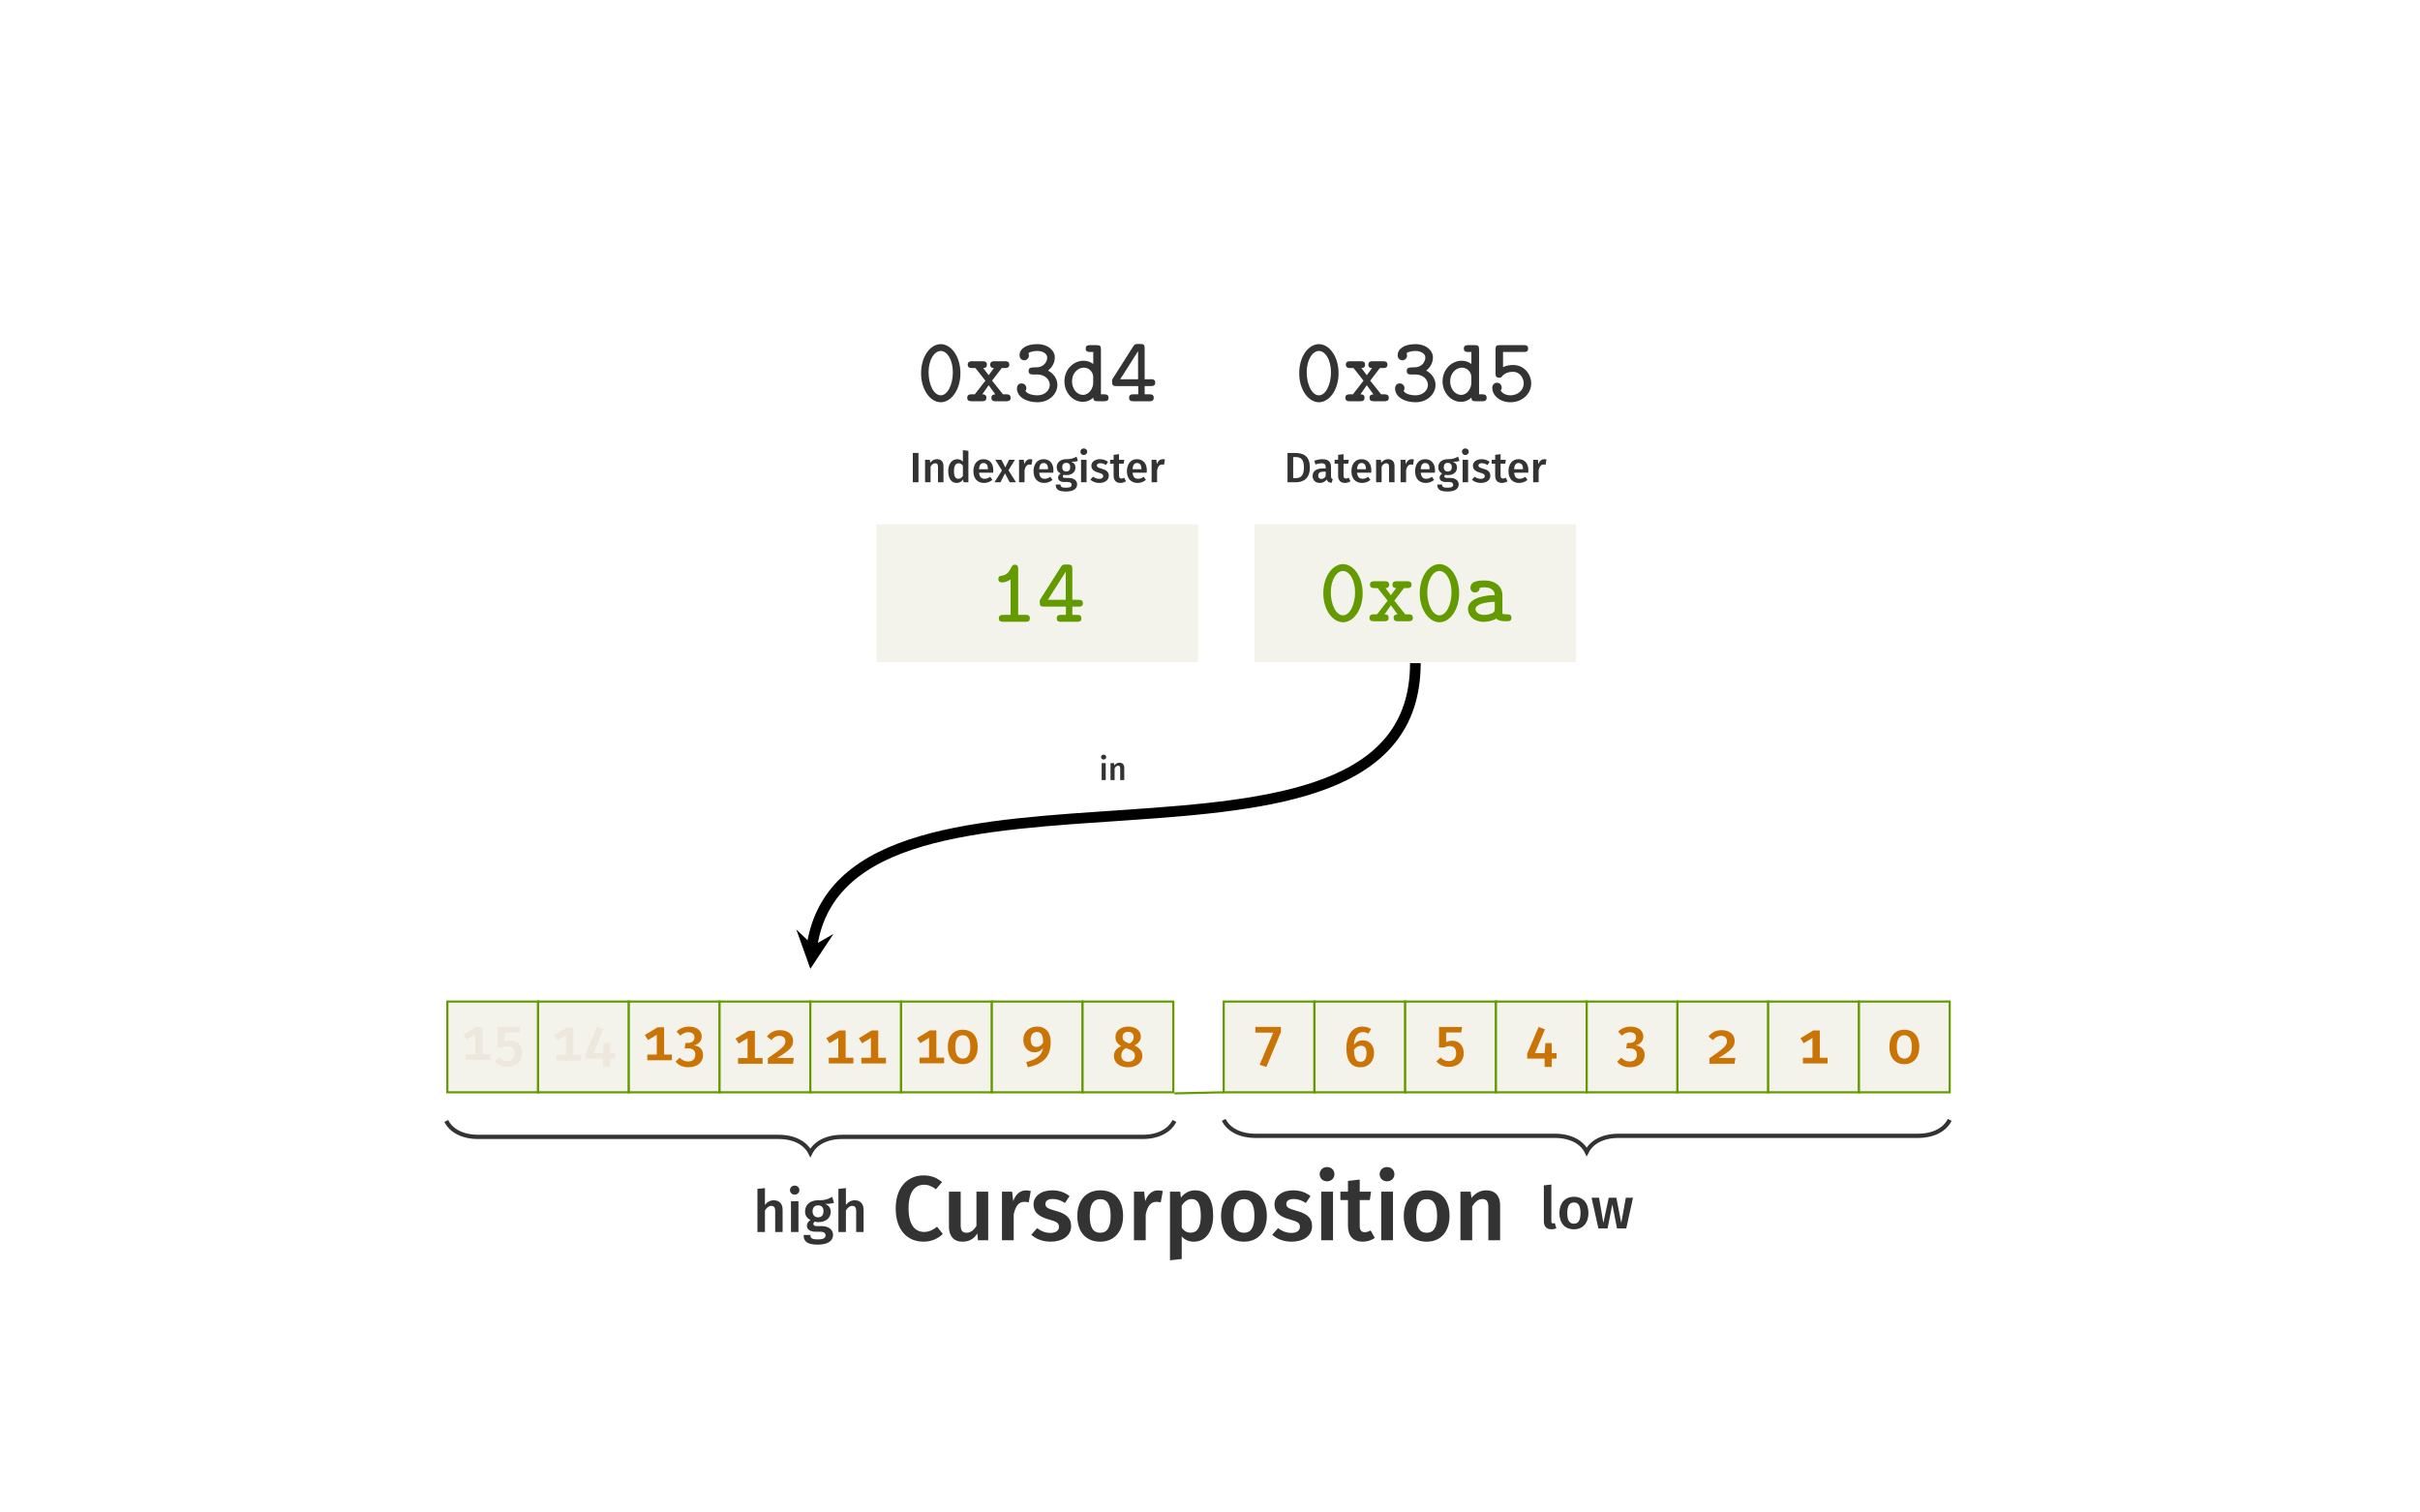 <?xml version="1.0" encoding="UTF-8"?>
<svg xmlns="http://www.w3.org/2000/svg" xmlns:xlink="http://www.w3.org/1999/xlink" width="453.54" height="283.46" viewBox="0 0 453.54 283.46">
<rect x="0" y="0" width="453.54" height="283.46" fill="#808080" stroke="none"/>
<defs>
<g>
<g id="glyph-0-0">
<path d="M 7.656 -0.641 C 7.656 -1.281 7.203 -1.297 6.875 -1.297 L 5.469 -1.297 L 5.469 -9.891 C 5.469 -10.203 5.438 -10.703 4.844 -10.703 C 4.438 -10.703 4.312 -10.469 4.203 -10.234 C 3.609 -8.891 2.797 -8.703 2.5 -8.656 C 2.172 -8.641 1.75 -8.578 1.75 -8 C 1.75 -7.469 2.125 -7.375 2.422 -7.375 C 2.734 -7.375 3.359 -7.453 4.047 -7.953 L 4.047 -1.297 L 2.656 -1.297 C 2.328 -1.297 1.844 -1.281 1.844 -0.641 C 1.844 -0.016 2.344 0 2.656 0 L 6.875 0 C 7.188 0 7.656 -0.016 7.656 -0.641 Z M 7.656 -0.641 "/>
</g>
<g id="glyph-0-1">
<path d="M 8.562 -3.484 C 8.562 -4.109 8.078 -4.125 7.75 -4.125 L 6.578 -4.125 L 6.578 -9.906 C 6.578 -10.562 6.438 -10.734 5.75 -10.734 L 5.281 -10.734 C 4.828 -10.734 4.719 -10.688 4.453 -10.312 L 0.641 -4.312 C 0.469 -4.062 0.469 -4.016 0.469 -3.641 C 0.469 -2.984 0.656 -2.844 1.281 -2.844 L 5.375 -2.844 L 5.375 -1.297 L 4.453 -1.297 C 4.125 -1.297 3.656 -1.281 3.656 -0.641 C 3.656 -0.016 4.156 0 4.453 0 L 7.469 0 C 7.781 0 8.281 -0.016 8.281 -0.641 C 8.281 -1.281 7.812 -1.297 7.469 -1.297 L 6.578 -1.297 L 6.578 -2.844 L 7.75 -2.844 C 8.062 -2.844 8.562 -2.859 8.562 -3.484 Z M 5.344 -4.125 L 2 -4.125 L 5.344 -9.391 Z M 5.344 -4.125 "/>
</g>
<g id="glyph-0-2">
<path d="M 8.203 -5.25 C 8.203 -8.469 6.406 -10.703 4.516 -10.703 C 2.578 -10.703 0.828 -8.422 0.828 -5.266 C 0.828 -2.047 2.625 0.188 4.516 0.188 C 6.438 0.188 8.203 -2.094 8.203 -5.25 Z M 6.781 -5.438 C 6.781 -3.047 5.766 -1.109 4.516 -1.109 C 3.25 -1.109 2.234 -3.047 2.234 -5.438 C 2.234 -7.797 3.328 -9.422 4.516 -9.422 C 5.688 -9.422 6.781 -7.797 6.781 -5.438 Z M 6.781 -5.438 "/>
</g>
<g id="glyph-0-3">
<path d="M 8.578 -0.641 C 8.578 -1.281 8.062 -1.297 7.75 -1.297 L 7.141 -1.297 L 5.094 -3.859 L 6.906 -6.219 L 7.5 -6.219 C 7.797 -6.219 8.328 -6.234 8.328 -6.859 C 8.328 -7.469 7.812 -7.5 7.5 -7.5 L 5.547 -7.5 C 5.25 -7.5 4.75 -7.469 4.75 -6.875 C 4.75 -6.359 5.031 -6.234 5.438 -6.219 L 4.453 -4.875 L 3.438 -6.219 C 3.844 -6.234 4.125 -6.359 4.125 -6.875 C 4.125 -7.469 3.641 -7.5 3.328 -7.5 L 1.359 -7.5 C 1.047 -7.5 0.531 -7.469 0.531 -6.859 C 0.531 -6.234 1.062 -6.219 1.359 -6.219 L 1.969 -6.219 L 3.844 -3.859 L 1.859 -1.297 L 1.25 -1.297 C 0.953 -1.297 0.438 -1.281 0.438 -0.641 C 0.438 -0.016 0.969 0 1.25 0 L 3.219 0 C 3.531 0 4.031 -0.016 4.031 -0.641 C 4.031 -1.172 3.734 -1.281 3.266 -1.297 L 4.453 -3 L 5.703 -1.297 C 5.266 -1.25 4.969 -1.156 4.969 -0.641 C 4.969 -0.016 5.469 0 5.781 0 L 7.75 0 C 8.047 0 8.578 -0.016 8.578 -0.641 Z M 8.578 -0.641 "/>
</g>
<g id="glyph-0-4">
<path d="M 8.297 -3.047 C 8.297 -4.219 7.578 -5.203 6.547 -5.75 C 7.391 -6.391 7.812 -7.312 7.812 -8.219 C 7.812 -9.5 6.547 -10.703 4.531 -10.703 C 2.406 -10.703 1.203 -9.812 1.203 -8.609 C 1.203 -7.953 1.703 -7.672 2.094 -7.672 C 2.516 -7.672 2.969 -8.031 2.969 -8.578 C 2.969 -8.766 2.906 -8.906 2.859 -9 C 3.375 -9.422 4.406 -9.422 4.547 -9.422 C 5.594 -9.422 6.391 -8.891 6.391 -8.203 C 6.391 -7.719 6.172 -7.188 5.734 -6.828 C 5.219 -6.422 4.828 -6.359 4.25 -6.359 C 3.172 -6.359 2.906 -6.219 2.906 -5.672 C 2.906 -5.031 3.391 -5.016 3.719 -5.016 L 4.5 -5.016 C 6.062 -5.016 6.875 -3.984 6.875 -3.047 C 6.875 -2.078 5.969 -1.109 4.547 -1.109 C 3.922 -1.109 2.766 -1.25 2.312 -1.922 C 2.391 -2.031 2.484 -2.188 2.484 -2.469 C 2.484 -2.938 2.094 -3.344 1.594 -3.344 C 1.156 -3.344 0.719 -3.047 0.719 -2.406 C 0.719 -0.859 2.391 0.188 4.547 0.188 C 6.828 0.188 8.297 -1.422 8.297 -3.047 Z M 8.297 -3.047 "/>
</g>
<g id="glyph-0-5">
<path d="M 8.844 -0.656 C 8.844 -1.281 8.328 -1.297 8.047 -1.297 L 7.422 -1.297 L 7.422 -9.688 C 7.422 -10.312 7.297 -10.516 6.609 -10.516 L 5.391 -10.516 C 5.062 -10.516 4.562 -10.5 4.562 -9.859 C 4.562 -9.25 5.078 -9.234 5.375 -9.234 L 5.984 -9.234 L 5.984 -6.984 C 5.453 -7.391 4.828 -7.594 4.172 -7.594 C 2.266 -7.594 0.578 -5.953 0.578 -3.734 C 0.578 -1.578 2.172 0.109 4.016 0.109 C 4.859 0.109 5.516 -0.234 5.984 -0.672 C 6.031 -0.188 6.125 0 6.797 0 L 8.031 0 C 8.344 0 8.844 -0.016 8.844 -0.656 Z M 5.969 -3.391 C 5.969 -2.516 5.266 -1.188 4.062 -1.188 C 2.922 -1.188 2 -2.328 2 -3.734 C 2 -5.266 3.094 -6.297 4.219 -6.297 C 5.219 -6.297 5.969 -5.438 5.969 -4.578 Z M 5.969 -3.391 "/>
</g>
<g id="glyph-0-6">
<path d="M 8.969 -0.656 C 8.969 -1.281 8.469 -1.297 8.156 -1.297 C 7.656 -1.297 7.422 -1.344 7.281 -1.391 L 7.281 -4.922 C 7.281 -6.172 6.359 -7.641 3.844 -7.641 C 3.062 -7.641 1.281 -7.594 1.281 -6.281 C 1.281 -5.703 1.688 -5.391 2.156 -5.391 C 2.438 -5.391 3.016 -5.562 3.031 -6.297 C 3.031 -6.297 3.578 -6.359 3.859 -6.359 C 5 -6.359 5.797 -5.922 5.859 -4.906 C 2.875 -4.844 0.828 -3.922 0.828 -2.297 C 0.828 -1.062 1.922 0.109 3.734 0.109 C 4.344 0.109 5.359 -0.016 6.141 -0.5 C 6.578 -0.031 7.359 0 7.984 0 C 8.562 0 8.969 -0.031 8.969 -0.656 Z M 5.844 -2.375 C 5.844 -2.047 5.844 -1.719 5.266 -1.469 C 4.688 -1.188 3.953 -1.188 3.828 -1.188 C 2.875 -1.188 2.234 -1.688 2.234 -2.297 C 2.234 -3.047 3.594 -3.562 5.844 -3.656 Z M 5.844 -2.375 "/>
</g>
<g id="glyph-0-7">
<path d="M 8.156 -3.328 C 8.156 -5.078 6.812 -6.797 4.766 -6.797 C 4.219 -6.797 3.531 -6.703 2.875 -6.391 L 2.875 -9.234 L 6.781 -9.234 C 7.078 -9.234 7.578 -9.25 7.578 -9.859 C 7.578 -10.5 7.109 -10.516 6.781 -10.516 L 2.25 -10.516 C 1.594 -10.516 1.469 -10.344 1.469 -9.688 L 1.469 -5.234 C 1.469 -4.875 1.484 -4.406 2.141 -4.406 C 2.5 -4.406 2.578 -4.516 2.734 -4.719 C 3.172 -5.219 3.828 -5.516 4.75 -5.516 C 6.047 -5.516 6.75 -4.344 6.75 -3.328 C 6.75 -2.047 5.609 -1.109 4.266 -1.109 C 3.859 -1.109 2.891 -1.219 2.422 -2.016 C 2.516 -2.125 2.625 -2.266 2.625 -2.562 C 2.625 -3.141 2.156 -3.469 1.734 -3.469 C 1.453 -3.469 0.859 -3.281 0.859 -2.516 C 0.859 -1.062 2.312 0.188 4.266 0.188 C 6.453 0.188 8.156 -1.391 8.156 -3.328 Z M 8.156 -3.328 "/>
</g>
<g id="glyph-1-0">
<path d="M 1.703 -5.5 L 0.641 -5.5 L 0.641 0 L 1.703 0 Z M 1.703 -5.5 "/>
</g>
<g id="glyph-1-1">
<path d="M 2.844 -4.328 C 2.312 -4.328 1.891 -4.094 1.562 -3.672 L 1.484 -4.219 L 0.594 -4.219 L 0.594 0 L 1.625 0 L 1.625 -2.938 C 1.859 -3.328 2.141 -3.562 2.5 -3.562 C 2.828 -3.562 3.016 -3.422 3.016 -2.891 L 3.016 0 L 4.047 0 L 4.047 -3.047 C 4.047 -3.859 3.609 -4.328 2.844 -4.328 Z M 2.844 -4.328 "/>
</g>
<g id="glyph-1-2">
<path d="M 3.094 -6.016 L 3.094 -3.875 C 2.844 -4.141 2.484 -4.328 2.047 -4.328 C 1 -4.328 0.344 -3.406 0.344 -2.109 C 0.344 -0.766 0.891 0.125 1.938 0.125 C 2.484 0.125 2.891 -0.156 3.141 -0.531 L 3.219 0 L 4.125 0 L 4.125 -5.906 Z M 2.234 -0.656 C 1.734 -0.656 1.422 -1.031 1.422 -2.109 C 1.422 -3.125 1.766 -3.562 2.297 -3.562 C 2.641 -3.562 2.875 -3.391 3.094 -3.125 L 3.094 -1.188 C 2.859 -0.844 2.609 -0.656 2.234 -0.656 Z M 2.234 -0.656 "/>
</g>
<g id="glyph-1-3">
<path d="M 4.078 -2.203 C 4.078 -3.531 3.391 -4.328 2.219 -4.328 C 1.016 -4.328 0.344 -3.359 0.344 -2.078 C 0.344 -0.75 1.047 0.125 2.344 0.125 C 2.984 0.125 3.5 -0.109 3.906 -0.453 L 3.484 -1.031 C 3.125 -0.766 2.812 -0.656 2.438 -0.656 C 1.875 -0.656 1.484 -0.938 1.406 -1.797 L 4.047 -1.797 C 4.062 -1.906 4.078 -2.078 4.078 -2.203 Z M 3.062 -2.453 L 1.406 -2.453 C 1.453 -3.297 1.766 -3.609 2.234 -3.609 C 2.812 -3.609 3.062 -3.203 3.062 -2.5 Z M 3.062 -2.453 "/>
</g>
<g id="glyph-1-4">
<path d="M 2.594 -2.25 L 3.812 -4.219 L 2.703 -4.219 L 2 -2.781 L 1.281 -4.219 L 0.125 -4.219 L 1.375 -2.219 L -0.031 0 L 1.094 0 L 1.953 -1.672 L 2.828 0 L 4.016 0 Z M 2.594 -2.25 "/>
</g>
<g id="glyph-1-5">
<path d="M 2.672 -4.328 C 2.188 -4.328 1.781 -4 1.578 -3.391 L 1.484 -4.219 L 0.594 -4.219 L 0.594 0 L 1.625 0 L 1.625 -2.25 C 1.781 -2.953 2.047 -3.328 2.547 -3.328 C 2.703 -3.328 2.797 -3.312 2.922 -3.281 L 3.094 -4.266 C 2.969 -4.312 2.828 -4.328 2.672 -4.328 Z M 2.672 -4.328 "/>
</g>
<g id="glyph-1-6">
<path d="M 4.031 -4.812 C 3.516 -4.531 3.047 -4.312 2.062 -4.328 C 1.031 -4.328 0.312 -3.734 0.312 -2.828 C 0.312 -2.281 0.531 -1.906 1.047 -1.641 C 0.734 -1.438 0.562 -1.141 0.562 -0.859 C 0.562 -0.422 0.922 -0.047 1.766 -0.047 L 2.406 -0.047 C 2.875 -0.047 3.109 0.156 3.109 0.469 C 3.109 0.797 2.875 1.016 2.062 1.016 C 1.219 1.016 1.031 0.844 1.031 0.422 L 0.125 0.422 C 0.125 1.266 0.547 1.734 2.047 1.734 C 3.422 1.734 4.141 1.234 4.141 0.391 C 4.141 -0.297 3.531 -0.812 2.609 -0.812 L 1.953 -0.812 C 1.531 -0.812 1.453 -0.953 1.453 -1.094 C 1.453 -1.234 1.516 -1.344 1.625 -1.406 C 1.781 -1.359 1.938 -1.344 2.125 -1.344 C 3.188 -1.344 3.828 -1.938 3.828 -2.766 C 3.828 -3.297 3.562 -3.625 3.062 -3.844 C 3.562 -3.844 3.953 -3.875 4.281 -4 Z M 2.078 -3.641 C 2.578 -3.641 2.844 -3.375 2.844 -2.844 C 2.844 -2.312 2.578 -2.016 2.094 -2.016 C 1.625 -2.016 1.344 -2.328 1.344 -2.844 C 1.344 -3.328 1.609 -3.641 2.078 -3.641 Z M 2.078 -3.641 "/>
</g>
<g id="glyph-1-7">
<path d="M 1.094 -6.344 C 0.719 -6.344 0.469 -6.078 0.469 -5.734 C 0.469 -5.391 0.719 -5.109 1.094 -5.109 C 1.484 -5.109 1.75 -5.391 1.75 -5.734 C 1.75 -6.078 1.484 -6.344 1.094 -6.344 Z M 1.625 -4.219 L 0.594 -4.219 L 0.594 0 L 1.625 0 Z M 1.625 -4.219 "/>
</g>
<g id="glyph-1-8">
<path d="M 1.938 -4.328 C 0.969 -4.328 0.312 -3.812 0.312 -3.109 C 0.312 -2.484 0.703 -2.078 1.562 -1.828 C 2.359 -1.609 2.531 -1.5 2.531 -1.141 C 2.531 -0.828 2.234 -0.641 1.781 -0.641 C 1.344 -0.641 0.953 -0.812 0.625 -1.047 L 0.125 -0.484 C 0.516 -0.125 1.078 0.125 1.797 0.125 C 2.766 0.125 3.578 -0.344 3.578 -1.219 C 3.578 -1.969 3.094 -2.312 2.234 -2.547 C 1.516 -2.75 1.344 -2.875 1.344 -3.156 C 1.344 -3.406 1.578 -3.578 1.984 -3.578 C 2.359 -3.578 2.688 -3.453 3.047 -3.234 L 3.438 -3.828 C 3.047 -4.141 2.547 -4.328 1.938 -4.328 Z M 1.938 -4.328 "/>
</g>
<g id="glyph-1-9">
<path d="M 2.672 -0.859 C 2.484 -0.75 2.328 -0.703 2.172 -0.703 C 1.859 -0.703 1.719 -0.875 1.719 -1.281 L 1.719 -3.484 L 2.594 -3.484 L 2.703 -4.219 L 1.719 -4.219 L 1.719 -5.266 L 0.703 -5.141 L 0.703 -4.219 L 0.047 -4.219 L 0.047 -3.484 L 0.703 -3.484 L 0.703 -1.266 C 0.703 -0.359 1.141 0.109 1.969 0.125 C 2.344 0.125 2.719 0.016 3.031 -0.203 Z M 2.672 -0.859 "/>
</g>
<g id="glyph-1-10">
<path d="M 2 -5.5 L 0.641 -5.5 L 0.641 0 L 2.141 0 C 3.453 0 4.828 -0.547 4.828 -2.781 C 4.828 -5.062 3.453 -5.5 2 -5.5 Z M 2.188 -4.719 C 3 -4.719 3.719 -4.438 3.719 -2.781 C 3.719 -1.156 3.031 -0.781 2.219 -0.781 L 1.703 -0.781 L 1.703 -4.719 Z M 2.188 -4.719 "/>
</g>
<g id="glyph-1-11">
<path d="M 3.703 -1.109 L 3.703 -2.891 C 3.703 -3.812 3.219 -4.328 2.078 -4.328 C 1.609 -4.328 1.078 -4.234 0.562 -4.031 L 0.781 -3.344 C 1.219 -3.484 1.625 -3.562 1.906 -3.562 C 2.453 -3.562 2.703 -3.375 2.703 -2.828 L 2.703 -2.594 L 2.172 -2.594 C 0.938 -2.594 0.25 -2.094 0.25 -1.172 C 0.25 -0.422 0.766 0.125 1.609 0.125 C 2.125 0.125 2.578 -0.062 2.875 -0.516 C 3.031 -0.094 3.344 0.062 3.812 0.109 L 4.031 -0.578 C 3.812 -0.656 3.703 -0.766 3.703 -1.109 Z M 1.891 -0.625 C 1.5 -0.625 1.297 -0.859 1.297 -1.266 C 1.297 -1.75 1.625 -1.984 2.281 -1.984 L 2.703 -1.984 L 2.703 -1.141 C 2.516 -0.812 2.234 -0.625 1.891 -0.625 Z M 1.891 -0.625 "/>
</g>
<g id="glyph-2-0">
<path d="M 4.219 -1.062 L 4.219 -6.172 L 2.984 -6.172 L 0.594 -4.719 L 1.203 -3.781 L 2.844 -4.781 L 2.844 -1.062 L 1.062 -1.062 L 1.062 0 L 5.672 0 L 5.672 -1.062 Z M 4.219 -1.062 "/>
</g>
<g id="glyph-2-1">
<path d="M 5.219 -6.172 L 0.891 -6.172 L 0.891 -2.328 L 1.891 -2.328 C 2.219 -2.516 2.5 -2.594 2.875 -2.594 C 3.562 -2.594 4.094 -2.25 4.094 -1.234 C 4.094 -0.281 3.562 0.234 2.719 0.234 C 2.078 0.234 1.609 -0.016 1.188 -0.453 L 0.391 0.281 C 0.953 0.906 1.688 1.312 2.75 1.312 C 4.422 1.312 5.516 0.266 5.516 -1.234 C 5.516 -2.719 4.625 -3.594 3.375 -3.594 C 2.969 -3.594 2.594 -3.516 2.219 -3.328 L 2.219 -5.141 L 5.047 -5.141 Z M 5.219 -6.172 "/>
</g>
<g id="glyph-2-2">
<path d="M 5.906 -1.406 L 5 -1.406 L 5 -3.281 L 3.812 -3.281 L 3.672 -1.406 L 1.859 -1.406 L 3.734 -5.859 L 2.547 -6.297 L 0.406 -1.297 L 0.406 -0.375 L 3.672 -0.375 L 3.672 1.188 L 5 1.188 L 5 -0.375 L 5.906 -0.375 Z M 5.906 -1.406 "/>
</g>
<g id="glyph-2-3">
<path d="M 2.797 -6.297 C 1.844 -6.297 1.094 -6 0.438 -5.375 L 1.141 -4.609 C 1.609 -5.031 2.062 -5.25 2.641 -5.25 C 3.359 -5.25 3.797 -4.891 3.797 -4.297 C 3.797 -3.625 3.297 -3.234 2.547 -3.234 L 2.109 -3.234 L 1.953 -2.234 L 2.578 -2.234 C 3.453 -2.234 3.953 -1.859 3.953 -1.031 C 3.953 -0.234 3.453 0.234 2.594 0.234 C 1.969 0.234 1.531 0.016 1.031 -0.484 L 0.25 0.266 C 0.812 0.953 1.625 1.312 2.656 1.312 C 4.422 1.312 5.406 0.312 5.406 -0.953 C 5.406 -2.125 4.672 -2.672 3.719 -2.781 C 4.578 -3 5.156 -3.609 5.156 -4.453 C 5.156 -5.453 4.344 -6.297 2.797 -6.297 Z M 2.797 -6.297 "/>
</g>
<g id="glyph-2-4">
<path d="M 2.828 -6.297 C 1.766 -6.297 1 -5.891 0.359 -5.109 L 1.203 -4.438 C 1.672 -5 2.141 -5.234 2.719 -5.234 C 3.391 -5.234 3.828 -4.844 3.828 -4.25 C 3.828 -3.469 3.453 -3.016 0.547 -1.031 L 0.547 0 L 5.25 0 L 5.406 -1.094 L 2.281 -1.094 C 4.922 -2.656 5.266 -3.328 5.266 -4.328 C 5.266 -5.438 4.359 -6.297 2.828 -6.297 Z M 2.828 -6.297 "/>
</g>
<g id="glyph-2-5">
<path d="M 3.047 -6.297 C 1.281 -6.297 0.25 -5.078 0.25 -3.094 C 0.25 -1.094 1.312 0.156 3.047 0.156 C 4.797 0.156 5.859 -1.094 5.859 -3.094 C 5.859 -5.078 4.828 -6.297 3.047 -6.297 Z M 3.047 -5.266 C 3.844 -5.266 4.469 -4.719 4.469 -3.094 C 4.469 -1.453 3.844 -0.891 3.047 -0.891 C 2.266 -0.891 1.641 -1.453 1.641 -3.094 C 1.641 -4.719 2.266 -5.266 3.047 -5.266 Z M 3.047 -5.266 "/>
</g>
<g id="glyph-2-6">
<path d="M 3 -6.297 C 1.594 -6.297 0.453 -5.359 0.453 -3.844 C 0.453 -2.375 1.391 -1.469 2.547 -1.469 C 3.266 -1.469 3.781 -1.812 4.141 -2.25 C 3.938 -0.891 2.922 -0.141 1 0.344 L 1.297 1.344 C 4.25 0.641 5.578 -0.594 5.578 -3.469 C 5.578 -5.156 4.703 -6.297 3 -6.297 Z M 2.906 -2.484 C 2.297 -2.484 1.828 -2.875 1.828 -3.875 C 1.828 -4.781 2.281 -5.281 3.016 -5.281 C 3.812 -5.281 4.172 -4.719 4.156 -3.266 C 3.844 -2.766 3.438 -2.484 2.906 -2.484 Z M 2.906 -2.484 "/>
</g>
<g id="glyph-2-7">
<path d="M 4.266 -3.938 C 5.078 -4.359 5.469 -4.891 5.469 -5.578 C 5.469 -6.812 4.375 -7.469 3.094 -7.469 C 1.781 -7.469 0.703 -6.734 0.703 -5.531 C 0.703 -4.828 1.031 -4.25 1.797 -3.812 C 0.953 -3.438 0.422 -2.859 0.422 -1.953 C 0.422 -0.766 1.406 0.156 3.047 0.156 C 4.719 0.156 5.75 -0.781 5.75 -1.969 C 5.75 -2.844 5.25 -3.484 4.266 -3.938 Z M 3.094 -6.484 C 3.75 -6.484 4.125 -6.109 4.125 -5.531 C 4.125 -5 3.922 -4.641 3.359 -4.281 L 3.172 -4.359 C 2.438 -4.609 2.047 -4.891 2.047 -5.516 C 2.047 -6.156 2.453 -6.484 3.094 -6.484 Z M 3.094 -0.875 C 2.297 -0.875 1.812 -1.297 1.812 -2 C 1.812 -2.656 2.094 -3.125 2.672 -3.438 L 3.016 -3.312 C 3.984 -2.984 4.359 -2.656 4.359 -1.969 C 4.359 -1.344 3.891 -0.875 3.094 -0.875 Z M 3.094 -0.875 "/>
</g>
<g id="glyph-2-8">
<path d="M 5.266 -6.172 L 0.484 -6.172 L 0.484 -5.094 L 3.828 -5.094 L 1.281 0.922 L 2.547 1.328 L 5.266 -5.203 Z M 5.266 -6.172 "/>
</g>
<g id="glyph-2-9">
<path d="M 3.625 -4.891 C 2.953 -4.891 2.406 -4.641 1.953 -4.062 C 2.031 -5.547 2.609 -6.438 3.578 -6.438 C 4 -6.438 4.328 -6.328 4.656 -6.141 L 5.172 -7 C 4.75 -7.281 4.234 -7.469 3.562 -7.469 C 1.641 -7.469 0.531 -5.844 0.531 -3.391 C 0.531 -1.281 1.281 0.156 3.203 0.156 C 4.688 0.156 5.719 -0.953 5.719 -2.5 C 5.719 -4.062 4.781 -4.891 3.625 -4.891 Z M 3.203 -0.875 C 2.328 -0.875 1.984 -1.547 1.969 -3.125 C 2.297 -3.578 2.734 -3.875 3.297 -3.875 C 3.922 -3.875 4.312 -3.516 4.312 -2.469 C 4.312 -1.516 3.938 -0.875 3.203 -0.875 Z M 3.203 -0.875 "/>
</g>
<g id="glyph-2-10">
<path d="M 3.891 -5.938 C 3.203 -5.938 2.656 -5.625 2.219 -5.078 L 2.219 -8.219 L 0.812 -8.078 L 0.812 0 L 2.219 0 L 2.219 -4.031 C 2.547 -4.547 2.938 -4.891 3.422 -4.891 C 3.844 -4.891 4.141 -4.672 4.141 -3.953 L 4.141 0 L 5.531 0 L 5.531 -4.172 C 5.531 -5.266 4.922 -5.938 3.891 -5.938 Z M 3.891 -5.938 "/>
</g>
<g id="glyph-2-11">
<path d="M 1.5 -8.688 C 1 -8.688 0.625 -8.328 0.625 -7.844 C 0.625 -7.375 1 -7 1.5 -7 C 2.031 -7 2.391 -7.375 2.391 -7.844 C 2.391 -8.328 2.031 -8.688 1.5 -8.688 Z M 2.219 -5.766 L 0.812 -5.766 L 0.812 0 L 2.219 0 Z M 2.219 -5.766 "/>
</g>
<g id="glyph-2-12">
<path d="M 5.5 -6.578 C 4.812 -6.203 4.172 -5.906 2.812 -5.938 C 1.422 -5.938 0.422 -5.109 0.422 -3.859 C 0.422 -3.125 0.734 -2.609 1.438 -2.234 C 1.016 -1.969 0.766 -1.578 0.766 -1.172 C 0.766 -0.562 1.25 -0.047 2.406 -0.047 L 3.281 -0.047 C 3.922 -0.047 4.266 0.203 4.266 0.625 C 4.266 1.094 3.938 1.391 2.812 1.391 C 1.672 1.391 1.422 1.141 1.422 0.562 L 0.156 0.562 C 0.156 1.719 0.734 2.375 2.797 2.375 C 4.672 2.375 5.672 1.688 5.672 0.531 C 5.672 -0.422 4.844 -1.094 3.562 -1.094 L 2.688 -1.094 C 2.109 -1.094 1.984 -1.297 1.984 -1.5 C 1.984 -1.672 2.078 -1.828 2.219 -1.938 C 2.438 -1.859 2.656 -1.844 2.906 -1.844 C 4.359 -1.844 5.234 -2.656 5.234 -3.781 C 5.234 -4.5 4.891 -4.953 4.188 -5.266 C 4.875 -5.266 5.422 -5.312 5.859 -5.469 Z M 2.828 -4.984 C 3.531 -4.984 3.875 -4.625 3.875 -3.891 C 3.875 -3.156 3.516 -2.75 2.859 -2.75 C 2.219 -2.75 1.828 -3.188 1.828 -3.875 C 1.828 -4.547 2.203 -4.984 2.828 -4.984 Z M 2.828 -4.984 "/>
</g>
<g id="glyph-2-13">
<path d="M 2.156 0.156 C 2.516 0.156 2.859 0.078 3.094 -0.031 L 2.797 -1.016 C 2.703 -0.984 2.594 -0.953 2.469 -0.953 C 2.234 -0.953 2.156 -1.094 2.156 -1.359 L 2.156 -8.234 L 0.75 -8.078 L 0.75 -1.312 C 0.75 -0.375 1.281 0.156 2.156 0.156 Z M 2.156 0.156 "/>
</g>
<g id="glyph-2-14">
<path d="M 3.203 -5.938 C 1.484 -5.938 0.469 -4.703 0.469 -2.891 C 0.469 -1 1.484 0.156 3.188 0.156 C 4.891 0.156 5.906 -1.062 5.906 -2.891 C 5.906 -4.781 4.891 -5.938 3.203 -5.938 Z M 3.203 -4.875 C 4 -4.875 4.422 -4.266 4.422 -2.891 C 4.422 -1.516 4 -0.891 3.188 -0.891 C 2.359 -0.891 1.938 -1.5 1.938 -2.891 C 1.938 -4.25 2.375 -4.875 3.203 -4.875 Z M 3.203 -4.875 "/>
</g>
<g id="glyph-2-15">
<path d="M 7.891 -5.766 L 6.547 -5.766 L 5.688 -1.031 L 4.766 -5.766 L 3.344 -5.766 L 2.328 -1.031 L 1.531 -5.766 L 0.125 -5.766 L 1.406 0 L 3.125 0 L 4.016 -4.531 L 4.891 0 L 6.625 0 Z M 7.891 -5.766 "/>
</g>
<g id="glyph-3-0">
<path d="M 5.938 -12.156 C 3.016 -12.156 0.734 -9.969 0.734 -5.969 C 0.734 -1.922 2.891 0.266 5.969 0.266 C 7.594 0.266 8.828 -0.453 9.562 -1.188 L 8.484 -2.531 C 7.797 -2.016 7.094 -1.562 6.062 -1.562 C 4.375 -1.562 3.141 -2.844 3.141 -5.969 C 3.141 -9.188 4.406 -10.406 6.062 -10.406 C 6.875 -10.406 7.578 -10.109 8.266 -9.562 L 9.422 -10.906 C 8.438 -11.703 7.453 -12.156 5.938 -12.156 Z M 5.938 -12.156 "/>
</g>
<g id="glyph-3-1">
<path d="M 8.547 -9.109 L 6.344 -9.109 L 6.344 -2.703 C 5.875 -1.906 5.25 -1.406 4.5 -1.406 C 3.734 -1.406 3.391 -1.781 3.391 -2.844 L 3.391 -9.109 L 1.188 -9.109 L 1.188 -2.562 C 1.188 -0.812 2.062 0.266 3.719 0.266 C 4.969 0.266 5.844 -0.234 6.516 -1.281 L 6.625 0 L 8.547 0 Z M 8.547 -9.109 "/>
</g>
<g id="glyph-3-2">
<path d="M 5.781 -9.344 C 4.719 -9.344 3.844 -8.625 3.406 -7.312 L 3.203 -9.109 L 1.297 -9.109 L 1.297 0 L 3.5 0 L 3.5 -4.859 C 3.844 -6.391 4.406 -7.203 5.516 -7.203 C 5.844 -7.203 6.047 -7.156 6.312 -7.094 L 6.703 -9.234 C 6.406 -9.312 6.109 -9.344 5.781 -9.344 Z M 5.781 -9.344 "/>
</g>
<g id="glyph-3-3">
<path d="M 4.203 -9.359 C 2.078 -9.359 0.688 -8.234 0.688 -6.719 C 0.688 -5.375 1.516 -4.484 3.391 -3.953 C 5.094 -3.484 5.453 -3.234 5.453 -2.484 C 5.453 -1.797 4.828 -1.375 3.844 -1.375 C 2.906 -1.375 2.062 -1.734 1.359 -2.266 L 0.266 -1.031 C 1.109 -0.281 2.328 0.266 3.891 0.266 C 5.969 0.266 7.734 -0.734 7.734 -2.641 C 7.734 -4.25 6.688 -5.016 4.828 -5.516 C 3.266 -5.938 2.906 -6.219 2.906 -6.812 C 2.906 -7.375 3.406 -7.734 4.281 -7.734 C 5.094 -7.734 5.812 -7.469 6.578 -6.984 L 7.438 -8.281 C 6.578 -8.953 5.516 -9.359 4.203 -9.359 Z M 4.203 -9.359 "/>
</g>
<g id="glyph-3-4">
<path d="M 5.047 -9.359 C 2.344 -9.359 0.734 -7.422 0.734 -4.562 C 0.734 -1.562 2.344 0.266 5.031 0.266 C 7.719 0.266 9.312 -1.688 9.312 -4.562 C 9.312 -7.547 7.734 -9.359 5.047 -9.359 Z M 5.047 -7.703 C 6.312 -7.703 6.984 -6.734 6.984 -4.562 C 6.984 -2.391 6.312 -1.406 5.031 -1.406 C 3.734 -1.406 3.062 -2.375 3.062 -4.562 C 3.062 -6.719 3.75 -7.703 5.047 -7.703 Z M 5.047 -7.703 "/>
</g>
<g id="glyph-3-5">
<path d="M 6.016 -9.359 C 5.031 -9.359 4.062 -8.938 3.344 -7.984 L 3.219 -9.109 L 1.297 -9.109 L 1.297 3.75 L 3.5 3.516 L 3.5 -0.734 C 4.062 -0.062 4.859 0.266 5.781 0.266 C 8.094 0.266 9.391 -1.797 9.391 -4.578 C 9.391 -7.484 8.391 -9.359 6.016 -9.359 Z M 5.172 -1.422 C 4.484 -1.422 3.922 -1.734 3.5 -2.375 L 3.5 -6.469 C 3.922 -7.188 4.578 -7.719 5.359 -7.719 C 6.453 -7.719 7.078 -6.875 7.078 -4.562 C 7.078 -2.359 6.375 -1.422 5.172 -1.422 Z M 5.172 -1.422 "/>
</g>
<g id="glyph-3-6">
<path d="M 2.375 -13.719 C 1.562 -13.719 1 -13.141 1 -12.375 C 1 -11.641 1.562 -11.047 2.375 -11.047 C 3.203 -11.047 3.766 -11.641 3.766 -12.375 C 3.766 -13.141 3.203 -13.719 2.375 -13.719 Z M 3.5 -9.109 L 1.297 -9.109 L 1.297 0 L 3.5 0 Z M 3.5 -9.109 "/>
</g>
<g id="glyph-3-7">
<path d="M 5.766 -1.844 C 5.375 -1.625 5.031 -1.516 4.688 -1.516 C 4.016 -1.516 3.719 -1.875 3.719 -2.766 L 3.719 -7.531 L 5.609 -7.531 L 5.844 -9.109 L 3.719 -9.109 L 3.719 -11.375 L 1.516 -11.125 L 1.516 -9.109 L 0.094 -9.109 L 0.094 -7.531 L 1.516 -7.531 L 1.516 -2.719 C 1.516 -0.781 2.469 0.234 4.25 0.266 C 5.062 0.266 5.891 0.031 6.547 -0.438 Z M 5.766 -1.844 "/>
</g>
<g id="glyph-3-8">
<path d="M 6.141 -9.359 C 5 -9.359 4.078 -8.828 3.375 -7.922 L 3.203 -9.109 L 1.297 -9.109 L 1.297 0 L 3.5 0 L 3.5 -6.344 C 4.031 -7.188 4.609 -7.719 5.406 -7.719 C 6.094 -7.719 6.531 -7.391 6.531 -6.25 L 6.531 0 L 8.734 0 L 8.734 -6.594 C 8.734 -8.328 7.781 -9.359 6.141 -9.359 Z M 6.141 -9.359 "/>
</g>
<g id="glyph-4-0">
<path d="M 0.828 -4.766 C 0.547 -4.766 0.344 -4.562 0.344 -4.297 C 0.344 -4.047 0.547 -3.844 0.828 -3.844 C 1.109 -3.844 1.312 -4.047 1.312 -4.297 C 1.312 -4.562 1.109 -4.766 0.828 -4.766 Z M 1.219 -3.172 L 0.453 -3.172 L 0.453 0 L 1.219 0 Z M 1.219 -3.172 "/>
</g>
<g id="glyph-4-1">
<path d="M 2.141 -3.25 C 1.734 -3.25 1.422 -3.062 1.172 -2.75 L 1.109 -3.172 L 0.453 -3.172 L 0.453 0 L 1.219 0 L 1.219 -2.203 C 1.406 -2.5 1.609 -2.688 1.875 -2.688 C 2.125 -2.688 2.266 -2.562 2.266 -2.172 L 2.266 0 L 3.031 0 L 3.031 -2.297 C 3.031 -2.891 2.703 -3.25 2.141 -3.25 Z M 2.141 -3.25 "/>
</g>
</g>
<clipPath id="clip-0">
<path clip-rule="nonzero" d="M 0 0 L 453.539 0 L 453.539 283.461 L 0 283.461 Z M 0 0 "/>
</clipPath>
</defs>
<g clip-path="url(#clip-0)">
<path fill-rule="nonzero" fill="rgb(100%, 100%, 100%)" fill-opacity="1" d="M 0 283.461 L 453.543 283.461 L 453.543 -0.004 L 0 -0.004 Z M 0 283.461 "/>
</g>
<path fill-rule="nonzero" fill="rgb(95%, 95%, 92%)" fill-opacity="1" d="M 164.262 124.082 L 224.516 124.082 L 224.516 98.262 L 164.262 98.262 Z M 164.262 124.082 "/>
<g fill="rgb(38.799%, 60.399%, 0%)" fill-opacity="1">
<use xlink:href="#glyph-0-0" x="185.352" y="116.535"/>
<use xlink:href="#glyph-0-1" x="194.39" y="116.535"/>
</g>
<g fill="rgb(20%, 20%, 20%)" fill-opacity="1">
<use xlink:href="#glyph-0-2" x="171.794" y="75.199"/>
<use xlink:href="#glyph-0-3" x="180.832" y="75.199"/>
<use xlink:href="#glyph-0-4" x="189.87" y="75.199"/>
<use xlink:href="#glyph-0-5" x="198.908" y="75.199"/>
<use xlink:href="#glyph-0-1" x="207.946" y="75.199"/>
</g>
<g fill="rgb(20%, 20%, 20%)" fill-opacity="1">
<use xlink:href="#glyph-1-0" x="170.431" y="90.386"/>
<use xlink:href="#glyph-1-1" x="172.774" y="90.386"/>
<use xlink:href="#glyph-1-2" x="177.365" y="90.386"/>
<use xlink:href="#glyph-1-3" x="182.083" y="90.386"/>
</g>
<g fill="rgb(20%, 20%, 20%)" fill-opacity="1">
<use xlink:href="#glyph-1-4" x="186.403" y="90.386"/>
<use xlink:href="#glyph-1-5" x="190.388" y="90.386"/>
</g>
<g fill="rgb(20%, 20%, 20%)" fill-opacity="1">
<use xlink:href="#glyph-1-3" x="193.353" y="90.386"/>
<use xlink:href="#glyph-1-6" x="197.729" y="90.386"/>
<use xlink:href="#glyph-1-7" x="202.009" y="90.386"/>
<use xlink:href="#glyph-1-8" x="204.224" y="90.386"/>
<use xlink:href="#glyph-1-9" x="208.002" y="90.386"/>
</g>
<g fill="rgb(20%, 20%, 20%)" fill-opacity="1">
<use xlink:href="#glyph-1-3" x="210.855" y="90.386"/>
<use xlink:href="#glyph-1-5" x="215.231" y="90.386"/>
</g>
<path fill-rule="nonzero" fill="rgb(95%, 95%, 92%)" fill-opacity="1" d="M 235.129 124.082 L 295.383 124.082 L 295.383 98.262 L 235.129 98.262 Z M 235.129 124.082 "/>
<g fill="rgb(38.799%, 60.399%, 0%)" fill-opacity="1">
<use xlink:href="#glyph-0-2" x="247.18" y="116.431"/>
<use xlink:href="#glyph-0-3" x="256.218" y="116.431"/>
<use xlink:href="#glyph-0-2" x="265.256" y="116.431"/>
<use xlink:href="#glyph-0-6" x="274.294" y="116.431"/>
</g>
<g fill="rgb(20%, 20%, 20%)" fill-opacity="1">
<use xlink:href="#glyph-0-2" x="242.662" y="75.199"/>
<use xlink:href="#glyph-0-3" x="251.7" y="75.199"/>
<use xlink:href="#glyph-0-4" x="260.738" y="75.199"/>
<use xlink:href="#glyph-0-5" x="269.776" y="75.199"/>
<use xlink:href="#glyph-0-7" x="278.814" y="75.199"/>
</g>
<g fill="rgb(20%, 20%, 20%)" fill-opacity="1">
<use xlink:href="#glyph-1-10" x="240.657" y="90.386"/>
</g>
<g fill="rgb(20%, 20%, 20%)" fill-opacity="1">
<use xlink:href="#glyph-1-11" x="245.75" y="90.386"/>
<use xlink:href="#glyph-1-9" x="250.078" y="90.386"/>
</g>
<g fill="rgb(20%, 20%, 20%)" fill-opacity="1">
<use xlink:href="#glyph-1-3" x="252.931" y="90.386"/>
<use xlink:href="#glyph-1-1" x="257.307" y="90.386"/>
<use xlink:href="#glyph-1-5" x="261.897" y="90.386"/>
</g>
<g fill="rgb(20%, 20%, 20%)" fill-opacity="1">
<use xlink:href="#glyph-1-3" x="264.862" y="90.386"/>
<use xlink:href="#glyph-1-6" x="269.238" y="90.386"/>
<use xlink:href="#glyph-1-7" x="273.518" y="90.386"/>
<use xlink:href="#glyph-1-8" x="275.733" y="90.386"/>
<use xlink:href="#glyph-1-9" x="279.511" y="90.386"/>
</g>
<g fill="rgb(20%, 20%, 20%)" fill-opacity="1">
<use xlink:href="#glyph-1-3" x="282.365" y="90.386"/>
<use xlink:href="#glyph-1-5" x="286.74" y="90.386"/>
</g>
<path fill-rule="nonzero" fill="rgb(95%, 95%, 92%)" fill-opacity="1" stroke-width="0.399" stroke-linecap="butt" stroke-linejoin="miter" stroke="rgb(38.823%, 60.393%, 0%)" stroke-opacity="1" stroke-miterlimit="10" d="M -8.502 -8.503 L 8.506 -8.503 L 8.506 8.505 L -8.502 8.505 Z M -8.502 -8.503 " transform="matrix(1, 0, 0, -1, 92.342, 196.212)"/>
<g fill="rgb(92.899%, 90.599%, 87.099%)" fill-opacity="1">
<use xlink:href="#glyph-2-0" x="86.233" y="198.639"/>
<use xlink:href="#glyph-2-1" x="92.342" y="198.639"/>
</g>
<path fill-rule="nonzero" fill="rgb(95%, 95%, 92%)" fill-opacity="1" stroke-width="0.399" stroke-linecap="butt" stroke-linejoin="miter" stroke="rgb(38.823%, 60.393%, 0%)" stroke-opacity="1" stroke-miterlimit="10" d="M -8.505 -8.503 L 8.503 -8.503 L 8.503 8.505 L -8.505 8.505 Z M -8.505 -8.503 " transform="matrix(1, 0, 0, -1, 109.349, 196.212)"/>
<g fill="rgb(92.899%, 90.599%, 87.099%)" fill-opacity="1">
<use xlink:href="#glyph-2-0" x="103.24" y="198.77"/>
<use xlink:href="#glyph-2-2" x="109.349" y="198.77"/>
</g>
<path fill-rule="nonzero" fill="rgb(95%, 95%, 92%)" fill-opacity="1" stroke-width="0.399" stroke-linecap="butt" stroke-linejoin="miter" stroke="rgb(38.823%, 60.393%, 0%)" stroke-opacity="1" stroke-miterlimit="10" d="M -8.505 -8.503 L 8.502 -8.503 L 8.502 8.505 L -8.505 8.505 Z M -8.505 -8.503 " transform="matrix(1, 0, 0, -1, 126.357, 196.212)"/>
<g fill="rgb(79.199%, 45.499%, 2.399%)" fill-opacity="1">
<use xlink:href="#glyph-2-0" x="120.248" y="198.705"/>
<use xlink:href="#glyph-2-3" x="126.357" y="198.705"/>
</g>
<path fill-rule="nonzero" fill="rgb(95%, 95%, 92%)" fill-opacity="1" stroke-width="0.399" stroke-linecap="butt" stroke-linejoin="miter" stroke="rgb(38.823%, 60.393%, 0%)" stroke-opacity="1" stroke-miterlimit="10" d="M -8.506 -8.503 L 8.502 -8.503 L 8.502 8.505 L -8.506 8.505 Z M -8.506 -8.503 " transform="matrix(1, 0, 0, -1, 143.365, 196.212)"/>
<g fill="rgb(79.199%, 45.499%, 2.399%)" fill-opacity="1">
<use xlink:href="#glyph-2-0" x="137.256" y="199.365"/>
<use xlink:href="#glyph-2-4" x="143.365" y="199.365"/>
</g>
<path fill-rule="nonzero" fill="rgb(95%, 95%, 92%)" fill-opacity="1" stroke-width="0.399" stroke-linecap="butt" stroke-linejoin="miter" stroke="rgb(38.823%, 60.393%, 0%)" stroke-opacity="1" stroke-miterlimit="10" d="M -8.506 -8.503 L 8.506 -8.503 L 8.506 8.505 L -8.506 8.505 Z M -8.506 -8.503 " transform="matrix(1, 0, 0, -1, 160.373, 196.212)"/>
<g fill="rgb(79.199%, 45.499%, 2.399%)" fill-opacity="1">
<use xlink:href="#glyph-2-0" x="154.264" y="199.299"/>
<use xlink:href="#glyph-2-0" x="160.373" y="199.299"/>
</g>
<path fill-rule="nonzero" fill="rgb(95%, 95%, 92%)" fill-opacity="1" stroke-width="0.399" stroke-linecap="butt" stroke-linejoin="miter" stroke="rgb(38.823%, 60.393%, 0%)" stroke-opacity="1" stroke-miterlimit="10" d="M -8.502 -8.503 L 8.506 -8.503 L 8.506 8.505 L -8.502 8.505 Z M -8.502 -8.503 " transform="matrix(1, 0, 0, -1, 177.381, 196.212)"/>
<g fill="rgb(79.199%, 45.499%, 2.399%)" fill-opacity="1">
<use xlink:href="#glyph-2-0" x="171.272" y="199.283"/>
<use xlink:href="#glyph-2-5" x="177.381" y="199.283"/>
</g>
<path fill-rule="nonzero" fill="rgb(95%, 95%, 92%)" fill-opacity="1" stroke-width="0.399" stroke-linecap="butt" stroke-linejoin="miter" stroke="rgb(38.823%, 60.393%, 0%)" stroke-opacity="1" stroke-miterlimit="10" d="M -8.502 -8.503 L 8.506 -8.503 L 8.506 8.505 L -8.502 8.505 Z M -8.502 -8.503 " transform="matrix(1, 0, 0, -1, 194.389, 196.212)"/>
<g fill="rgb(79.199%, 45.499%, 2.399%)" fill-opacity="1">
<use xlink:href="#glyph-2-6" x="191.334" y="198.694"/>
</g>
<path fill-rule="nonzero" fill="rgb(95%, 95%, 92%)" fill-opacity="1" stroke-width="0.399" stroke-linecap="butt" stroke-linejoin="miter" stroke="rgb(38.823%, 60.393%, 0%)" stroke-opacity="1" stroke-miterlimit="10" d="M -8.505 -8.503 L 8.502 -8.503 L 8.502 8.505 L -8.505 8.505 Z M -8.505 -8.503 " transform="matrix(1, 0, 0, -1, 211.396, 196.212)"/>
<g fill="rgb(79.199%, 45.499%, 2.399%)" fill-opacity="1">
<use xlink:href="#glyph-2-7" x="208.341" y="199.867"/>
</g>
<path fill-rule="nonzero" fill="rgb(95%, 95%, 92%)" fill-opacity="1" stroke-width="0.399" stroke-linecap="butt" stroke-linejoin="miter" stroke="rgb(38.823%, 60.393%, 0%)" stroke-opacity="1" stroke-miterlimit="10" d="M -8.505 -8.503 L 8.503 -8.503 L 8.503 8.505 L -8.505 8.505 Z M -8.505 -8.503 " transform="matrix(1, 0, 0, -1, 237.845, 196.212)"/>
<g fill="rgb(79.199%, 45.499%, 2.399%)" fill-opacity="1">
<use xlink:href="#glyph-2-8" x="234.79" y="198.634"/>
</g>
<path fill-rule="nonzero" fill="rgb(95%, 95%, 92%)" fill-opacity="1" stroke-width="0.399" stroke-linecap="butt" stroke-linejoin="miter" stroke="rgb(38.823%, 60.393%, 0%)" stroke-opacity="1" stroke-miterlimit="10" d="M -8.504 -8.503 L 8.503 -8.503 L 8.503 8.505 L -8.504 8.505 Z M -8.504 -8.503 " transform="matrix(1, 0, 0, -1, 254.852, 196.212)"/>
<g fill="rgb(79.199%, 45.499%, 2.399%)" fill-opacity="1">
<use xlink:href="#glyph-2-9" x="251.797" y="199.867"/>
</g>
<path fill-rule="nonzero" fill="rgb(95%, 95%, 92%)" fill-opacity="1" stroke-width="0.399" stroke-linecap="butt" stroke-linejoin="miter" stroke="rgb(38.823%, 60.393%, 0%)" stroke-opacity="1" stroke-miterlimit="10" d="M -8.505 -8.503 L 8.503 -8.503 L 8.503 8.505 L -8.505 8.505 Z M -8.505 -8.503 " transform="matrix(1, 0, 0, -1, 271.86, 196.212)"/>
<g fill="rgb(79.199%, 45.499%, 2.399%)" fill-opacity="1">
<use xlink:href="#glyph-2-1" x="268.805" y="198.639"/>
</g>
<path fill-rule="nonzero" fill="rgb(95%, 95%, 92%)" fill-opacity="1" stroke-width="0.399" stroke-linecap="butt" stroke-linejoin="miter" stroke="rgb(38.823%, 60.393%, 0%)" stroke-opacity="1" stroke-miterlimit="10" d="M -8.505 -8.503 L 8.503 -8.503 L 8.503 8.505 L -8.505 8.505 Z M -8.505 -8.503 " transform="matrix(1, 0, 0, -1, 288.868, 196.212)"/>
<g fill="rgb(79.199%, 45.499%, 2.399%)" fill-opacity="1">
<use xlink:href="#glyph-2-2" x="285.813" y="198.77"/>
</g>
<path fill-rule="nonzero" fill="rgb(95%, 95%, 92%)" fill-opacity="1" stroke-width="0.399" stroke-linecap="butt" stroke-linejoin="miter" stroke="rgb(38.823%, 60.393%, 0%)" stroke-opacity="1" stroke-miterlimit="10" d="M -8.505 -8.503 L 8.503 -8.503 L 8.503 8.505 L -8.505 8.505 Z M -8.505 -8.503 " transform="matrix(1, 0, 0, -1, 305.876, 196.212)"/>
<g fill="rgb(79.199%, 45.499%, 2.399%)" fill-opacity="1">
<use xlink:href="#glyph-2-3" x="302.821" y="198.705"/>
</g>
<path fill-rule="nonzero" fill="rgb(95%, 95%, 92%)" fill-opacity="1" stroke-width="0.399" stroke-linecap="butt" stroke-linejoin="miter" stroke="rgb(38.823%, 60.393%, 0%)" stroke-opacity="1" stroke-miterlimit="10" d="M -8.505 -8.503 L 8.503 -8.503 L 8.503 8.505 L -8.505 8.505 Z M -8.505 -8.503 " transform="matrix(1, 0, 0, -1, 322.884, 196.212)"/>
<g fill="rgb(79.199%, 45.499%, 2.399%)" fill-opacity="1">
<use xlink:href="#glyph-2-4" x="319.829" y="199.365"/>
</g>
<path fill-rule="nonzero" fill="rgb(95%, 95%, 92%)" fill-opacity="1" stroke-width="0.399" stroke-linecap="butt" stroke-linejoin="miter" stroke="rgb(38.823%, 60.393%, 0%)" stroke-opacity="1" stroke-miterlimit="10" d="M -8.505 -8.503 L 8.503 -8.503 L 8.503 8.505 L -8.505 8.505 Z M -8.505 -8.503 " transform="matrix(1, 0, 0, -1, 339.892, 196.212)"/>
<g fill="rgb(79.199%, 45.499%, 2.399%)" fill-opacity="1">
<use xlink:href="#glyph-2-0" x="336.837" y="199.299"/>
</g>
<path fill-rule="nonzero" fill="rgb(95%, 95%, 92%)" fill-opacity="1" stroke-width="0.399" stroke-linecap="butt" stroke-linejoin="miter" stroke="rgb(38.823%, 60.393%, 0%)" stroke-opacity="1" stroke-miterlimit="10" d="M -8.504 -8.503 L 8.503 -8.503 L 8.503 8.505 L -8.504 8.505 Z M -8.504 -8.503 " transform="matrix(1, 0, 0, -1, 356.899, 196.212)"/>
<g fill="rgb(79.199%, 45.499%, 2.399%)" fill-opacity="1">
<use xlink:href="#glyph-2-5" x="353.844" y="199.283"/>
</g>
<path fill="none" stroke-width="0.797" stroke-linecap="butt" stroke-linejoin="miter" stroke="rgb(20%, 20%, 20%)" stroke-opacity="1" stroke-miterlimit="10" d="M 124.926 -93.745 C 124.027 -95.538 121.937 -96.734 118.949 -96.734 L 62.672 -96.734 C 59.683 -96.734 57.59 -97.929 56.695 -99.722 C 55.797 -97.929 53.703 -96.734 50.715 -96.734 L -5.559 -96.734 C -8.551 -96.734 -10.641 -95.538 -11.539 -93.745 " transform="matrix(1, 0, 0, -1, 95.176, 116.337)"/>
<g fill="rgb(20%, 20%, 20%)" fill-opacity="1">
<use xlink:href="#glyph-2-10" x="141.14" y="230.889"/>
<use xlink:href="#glyph-2-11" x="147.424" y="230.889"/>
<use xlink:href="#glyph-2-12" x="150.456" y="230.889"/>
<use xlink:href="#glyph-2-10" x="156.315" y="230.889"/>
</g>
<path fill="none" stroke-width="0.797" stroke-linecap="butt" stroke-linejoin="miter" stroke="rgb(20%, 20%, 20%)" stroke-opacity="1" stroke-miterlimit="10" d="M 270.23 -93.546 C 269.332 -95.339 267.238 -96.534 264.25 -96.534 L 208.176 -96.534 C 205.183 -96.534 203.094 -97.73 202.195 -99.523 C 201.301 -97.73 199.207 -96.534 196.219 -96.534 L 140.14 -96.534 C 137.152 -96.534 135.062 -95.339 134.164 -93.546 " transform="matrix(1, 0, 0, -1, 95.176, 116.337)"/>
<g fill="rgb(20%, 20%, 20%)" fill-opacity="1">
<use xlink:href="#glyph-2-13" x="288.59" y="230.232"/>
</g>
<g fill="rgb(20%, 20%, 20%)" fill-opacity="1">
<use xlink:href="#glyph-2-14" x="291.786" y="230.232"/>
<use xlink:href="#glyph-2-15" x="298.157" y="230.232"/>
</g>
<path fill="none" stroke-width="0.399" stroke-linecap="butt" stroke-linejoin="miter" stroke="rgb(38.823%, 60.393%, 0%)" stroke-opacity="1" stroke-miterlimit="10" d="M 124.926 -93.742 L 134.164 -93.543 " transform="matrix(1, 0, 0, -1, 95.176, 111.172)"/>
<g fill="rgb(20%, 20%, 20%)" fill-opacity="1">
<use xlink:href="#glyph-3-0" x="167.134" y="232.444"/>
</g>
<g fill="rgb(20%, 20%, 20%)" fill-opacity="1">
<use xlink:href="#glyph-3-1" x="176.654" y="232.444"/>
<use xlink:href="#glyph-3-2" x="186.484" y="232.444"/>
</g>
<g fill="rgb(20%, 20%, 20%)" fill-opacity="1">
<use xlink:href="#glyph-3-3" x="193.009" y="232.444"/>
<use xlink:href="#glyph-3-4" x="201.169" y="232.444"/>
<use xlink:href="#glyph-3-2" x="211.223" y="232.444"/>
<use xlink:href="#glyph-3-5" x="217.971" y="232.444"/>
<use xlink:href="#glyph-3-4" x="228.111" y="232.444"/>
<use xlink:href="#glyph-3-3" x="238.165" y="232.444"/>
<use xlink:href="#glyph-3-6" x="246.325" y="232.444"/>
<use xlink:href="#glyph-3-7" x="251.111" y="232.444"/>
<use xlink:href="#glyph-3-6" x="257.566" y="232.444"/>
<use xlink:href="#glyph-3-4" x="262.352" y="232.444"/>
<use xlink:href="#glyph-3-8" x="272.406" y="232.444"/>
</g>
<path fill="none" stroke-width="1.993" stroke-linecap="butt" stroke-linejoin="miter" stroke="rgb(0%, 0%, 0%)" stroke-opacity="1" stroke-miterlimit="10" d="M 170.082 -13.109 C 170.082 -61.187 63.652 -23.305 57.015 -66.019 " transform="matrix(1, 0, 0, -1, 95.176, 111.172)"/>
<path fill-rule="nonzero" fill="rgb(0%, 0%, 0%)" fill-opacity="1" d="M 151.871 181.57 L 156.199 175.031 L 152.398 177.219 L 149.234 174.188 "/>
<g fill="rgb(20%, 20%, 20%)" fill-opacity="1">
<use xlink:href="#glyph-4-0" x="206.011" y="146.193"/>
<use xlink:href="#glyph-4-1" x="207.673" y="146.193"/>
</g>
</svg>
